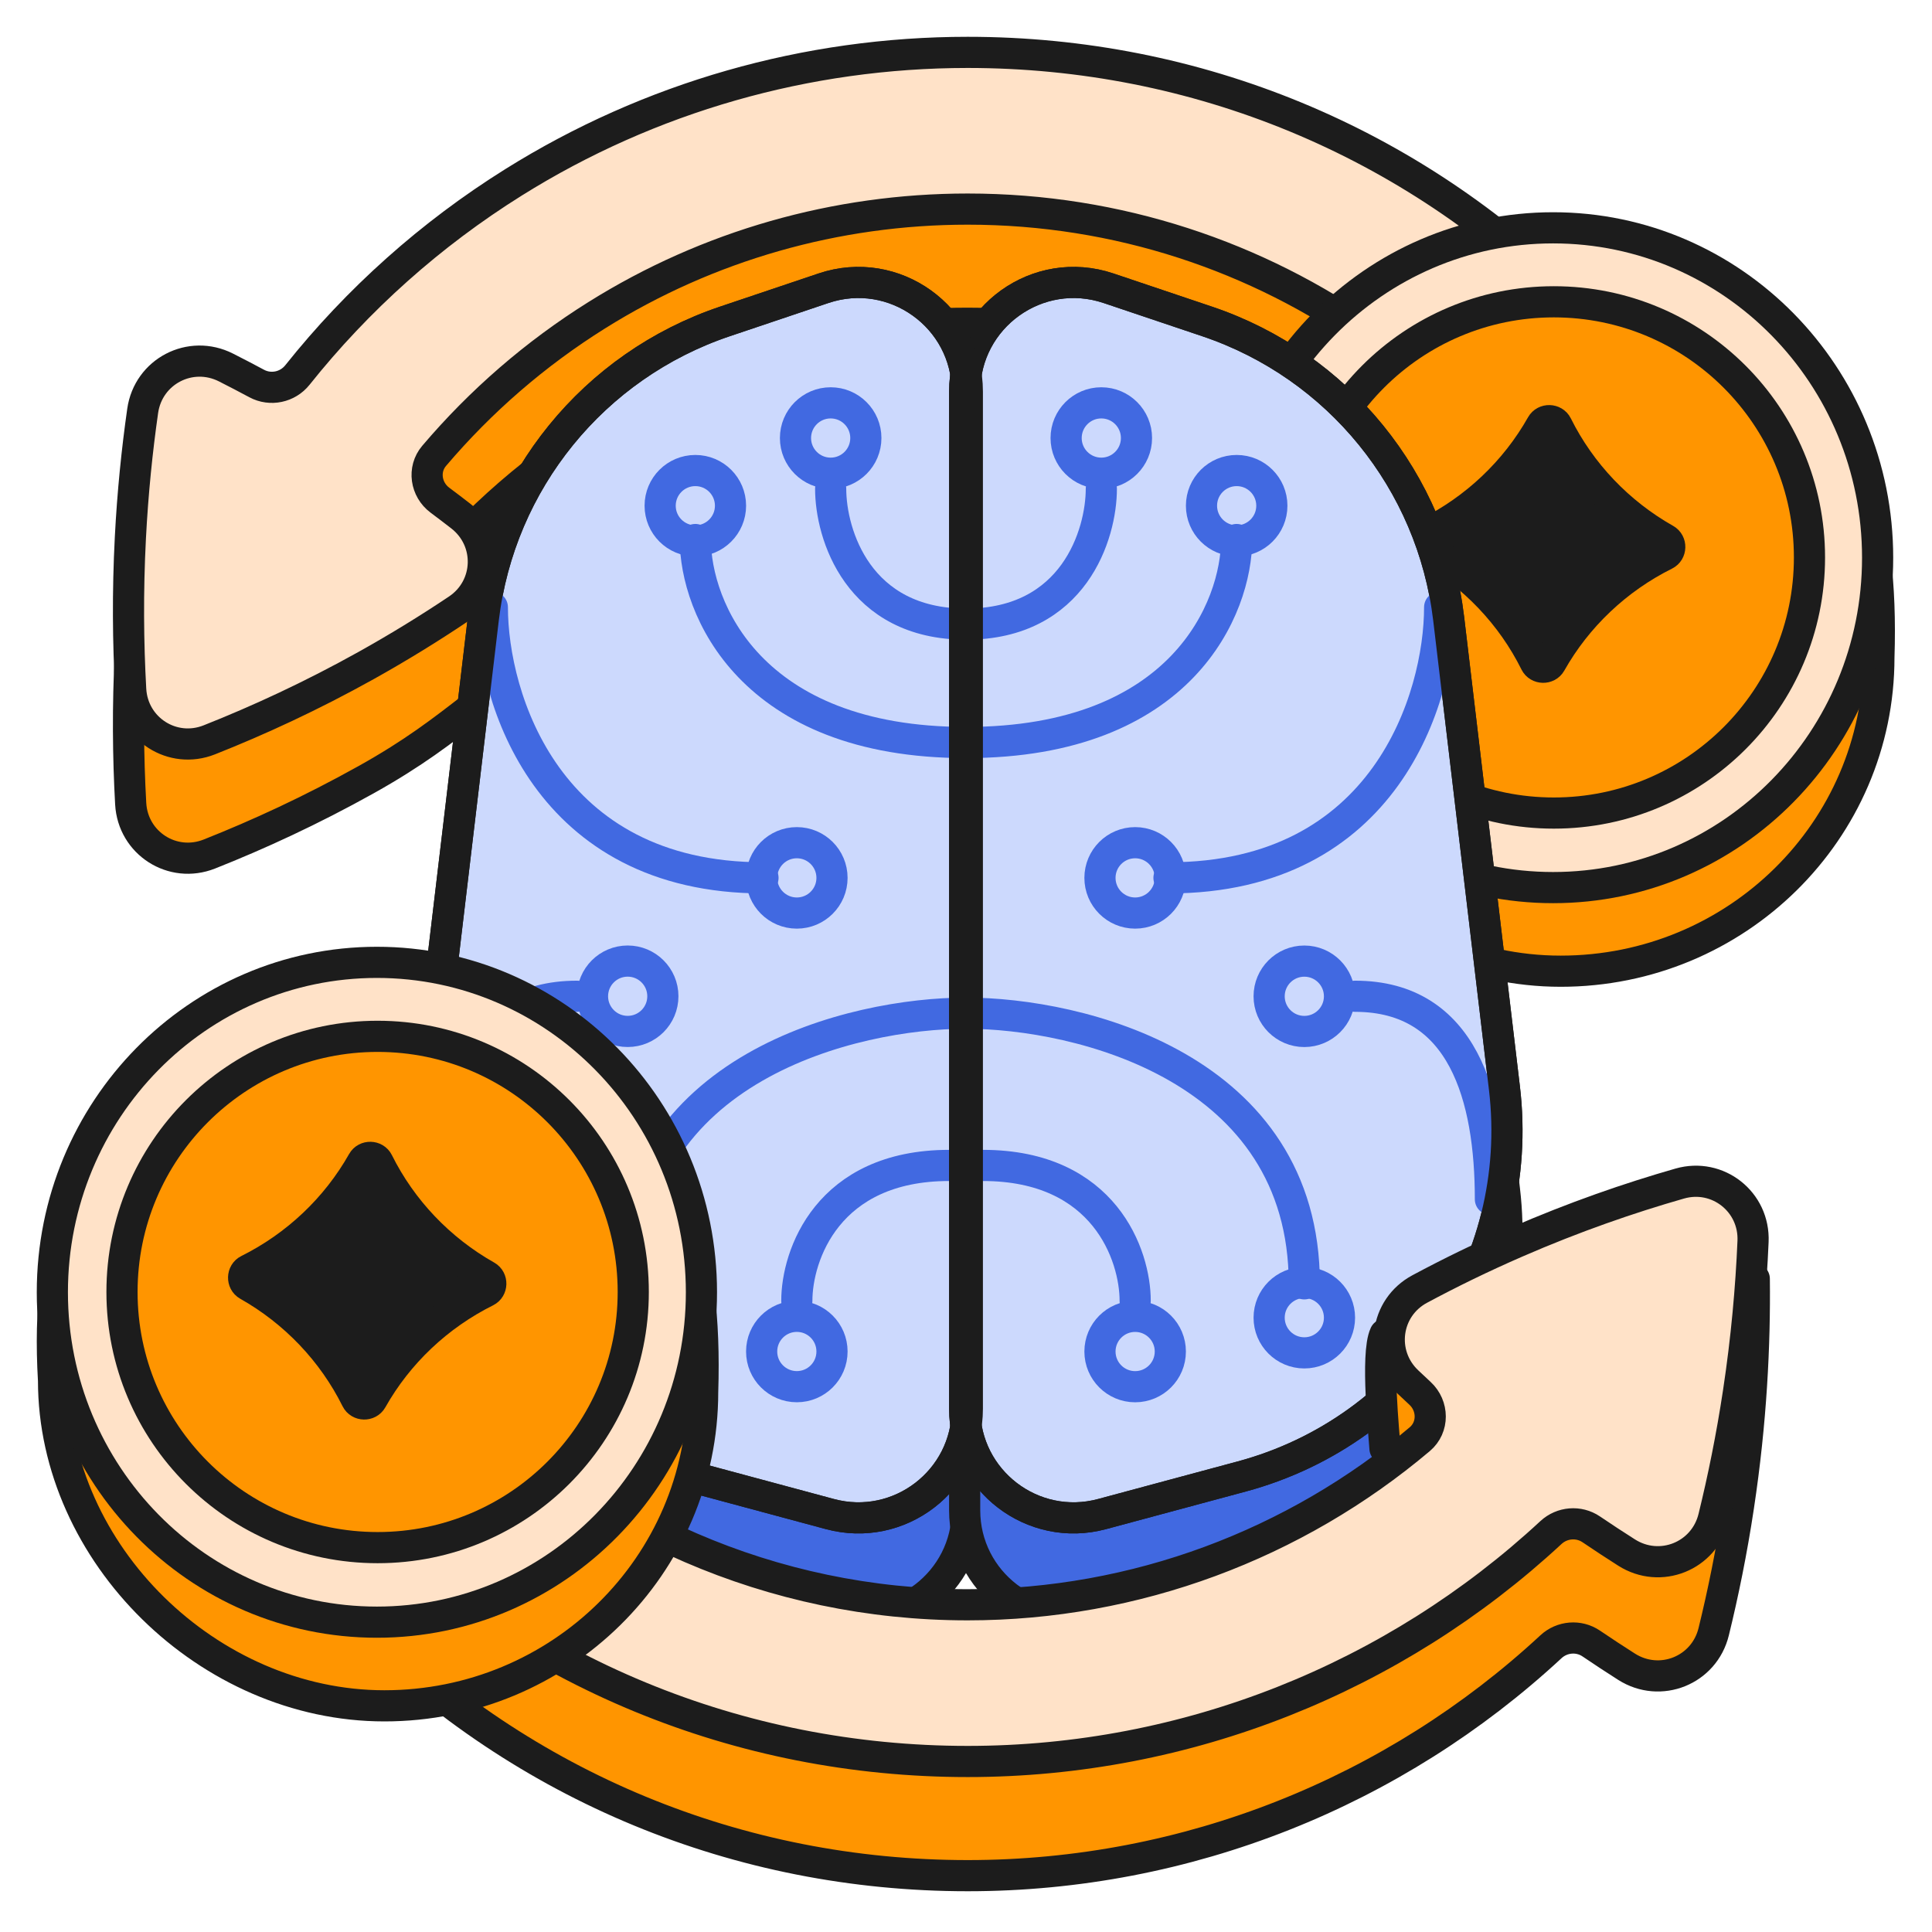 <svg width="62" height="62" viewBox="0 0 62 62" fill="none" xmlns="http://www.w3.org/2000/svg">
<path d="M50.488 13.379C45.297 8.199 38.396 5.346 31.054 5.346C25.884 5.346 20.844 6.787 16.482 9.515C13.573 11.334 11.041 13.67 9.008 16.394C7.59 15.6 6.241 14.94 4.999 14.393C4.623 16.277 4.311 18.47 4.184 20.92C4.094 22.667 4.111 24.297 4.194 25.789C4.264 27.059 5.536 27.875 6.718 27.407C8.286 26.786 9.983 26.006 11.749 25.021C13.276 24.169 14.195 23.455 15.217 22.662C15.713 22.276 16.01 21.683 15.971 21.055C15.905 20.014 15.759 18.74 15.564 18.055C15.075 17.675 13.815 19.485 13.277 19.101C14.899 17.002 16.887 15.195 19.158 13.774C22.717 11.549 26.831 10.373 31.055 10.373C40.703 10.373 48.949 16.479 52.116 25.021C52.139 25.084 52.161 25.144 52.182 25.201C52.641 26.434 53.365 27.233 54.636 26.89L55.894 26.552C56.767 26.317 57.382 25.52 57.344 24.616C57.099 18.759 55.29 18.168 50.489 13.377L50.488 13.379Z" fill="#FF9500" stroke="#1C1C1C" stroke-miterlimit="10" stroke-linejoin="round"/>
<path d="M50.488 9.714C45.297 4.534 38.396 1.681 31.054 1.681C25.884 1.681 20.844 3.123 16.482 5.85C13.823 7.512 11.479 9.607 9.544 12.035C9.231 12.427 8.681 12.545 8.239 12.308C7.905 12.129 7.576 11.957 7.251 11.793C6.11 11.216 4.76 11.918 4.579 13.184C4.399 14.444 4.259 15.805 4.184 17.255C4.094 19.003 4.111 20.633 4.194 22.125C4.264 23.394 5.536 24.211 6.718 23.742C8.286 23.121 9.983 22.341 11.749 21.357C12.808 20.766 13.787 20.161 14.687 19.558C15.743 18.85 15.792 17.34 14.787 16.561C14.568 16.391 14.345 16.221 14.117 16.051C13.662 15.711 13.564 15.063 13.931 14.63C15.423 12.873 17.183 11.346 19.158 10.111C22.717 7.885 26.831 6.71 31.055 6.71C40.703 6.71 48.948 12.815 52.115 21.357C52.501 22.396 52.742 23.1 52.891 23.782C53.214 25.256 54.734 26.241 56.066 25.532L56.785 25.149C57.438 24.801 57.852 24.12 57.824 23.382C57.59 16.981 55.385 14.599 50.489 9.714H50.488Z" fill="#FFE2C8" stroke="#1C1C1C" stroke-miterlimit="10" stroke-linejoin="round"/>
<path d="M60.296 21.099C60.296 26.659 55.723 31.167 50.083 31.167C44.442 31.167 39.465 26.286 39.465 20.726C38.917 11.345 44.442 11.03 50.083 11.03C55.723 11.03 60.606 11.517 60.296 21.099Z" fill="#FF9500" stroke="#1C1C1C" stroke-miterlimit="10"/>
<path d="M49.841 28.484C55.593 28.484 60.255 23.744 60.255 17.898C60.255 12.05 55.593 7.311 49.841 7.311C44.089 7.311 39.426 12.05 39.426 17.898C39.426 23.744 44.089 28.484 49.841 28.484Z" fill="#FFE2C8" stroke="#1C1C1C" stroke-miterlimit="10"/>
<path d="M49.864 26.092C54.395 26.092 58.068 22.419 58.068 17.889C58.068 13.358 54.395 9.685 49.864 9.685C45.333 9.685 41.66 13.358 41.66 17.889C41.66 22.419 45.333 26.092 49.864 26.092Z" fill="#FF9500" stroke="#1C1C1C" stroke-miterlimit="10"/>
<path d="M49.962 13.649C49.866 13.455 49.578 13.448 49.472 13.636C48.631 15.128 47.348 16.342 45.801 17.113C45.608 17.209 45.601 17.495 45.788 17.6C47.294 18.451 48.512 19.73 49.274 21.264C49.371 21.457 49.658 21.464 49.764 21.276C50.605 19.784 51.888 18.57 53.436 17.799C53.628 17.703 53.636 17.418 53.448 17.312C51.943 16.462 50.725 15.183 49.962 13.649Z" fill="#1C1C1C" stroke="#1C1C1C" stroke-miterlimit="10" stroke-linejoin="round"/>
<path d="M26.426 12.507C28.694 11.743 31.043 13.431 31.043 15.825V48.466C31.043 50.769 28.857 52.444 26.633 51.845L22.149 50.638C16.636 49.153 13.047 43.847 13.721 38.177L15.51 23.116C16.034 18.705 19.051 14.991 23.26 13.573L26.426 12.507Z" fill="#4169E1" stroke="#1C1C1C"/>
<path d="M35.574 12.507C33.306 11.743 30.957 13.431 30.957 15.825V48.466C30.957 50.769 33.143 52.444 35.367 51.845L39.851 50.638C45.364 49.153 48.953 43.847 48.279 38.177L46.49 23.116C45.966 18.705 42.949 14.991 38.74 13.573L35.574 12.507Z" fill="#4169E1" stroke="#1C1C1C"/>
<path d="M26.426 9.25C28.694 8.486 31.043 10.174 31.043 12.567V45.209C31.043 47.512 28.857 49.187 26.633 48.588L22.149 47.381C16.636 45.896 13.047 40.59 13.721 34.92L15.51 19.858C16.034 15.448 19.051 11.734 23.26 10.316L26.426 9.25Z" fill="#CCD9FD" stroke="#1C1C1C"/>
<path d="M31 20.029C27.526 20.029 26.657 17.133 26.657 15.686" stroke="#4169E1" stroke-linecap="round"/>
<path d="M30.457 37.4C26.548 37.4 25.571 40.295 25.571 41.743" stroke="#4169E1" stroke-linecap="round"/>
<path d="M18.514 31.971C15.04 31.971 14.171 35.228 14.171 38.486" stroke="#4169E1" stroke-linecap="round"/>
<path d="M31 23.828C24.052 23.828 22.314 19.486 22.314 17.314" stroke="#4169E1" stroke-linecap="round"/>
<circle cx="20.143" cy="42.286" r="1.129" stroke="#4169E1"/>
<circle cx="25.571" cy="28.172" r="1.129" stroke="#4169E1"/>
<circle cx="20.143" cy="31.971" r="1.129" stroke="#4169E1"/>
<circle cx="22.314" cy="16.229" r="1.129" stroke="#4169E1"/>
<circle cx="25.571" cy="43.371" r="1.129" stroke="#4169E1"/>
<circle cx="26.657" cy="14.057" r="1.129" stroke="#4169E1"/>
<path d="M20.143 41.2C20.143 34.252 27.381 32.514 31 32.514" stroke="#4169E1" stroke-linecap="round"/>
<path d="M24.485 28.171C17.537 28.171 15.8 22.381 15.8 19.486" stroke="#4169E1" stroke-linecap="round"/>
<path d="M35.574 9.25C33.306 8.486 30.957 10.174 30.957 12.567V45.209C30.957 47.512 33.143 49.187 35.367 48.588L39.851 47.381C45.364 45.896 48.953 40.59 48.279 34.92L46.49 19.858C45.966 15.448 42.949 11.734 38.74 10.316L35.574 9.25Z" fill="#CCD9FD" stroke="#1C1C1C"/>
<path d="M31 20.029C34.474 20.029 35.343 17.133 35.343 15.686" stroke="#4169E1" stroke-linecap="round"/>
<path d="M31.543 37.4C35.452 37.4 36.429 40.295 36.429 41.743" stroke="#4169E1" stroke-linecap="round"/>
<path d="M43.486 31.971C46.96 31.971 47.829 35.228 47.829 38.486" stroke="#4169E1" stroke-linecap="round"/>
<path d="M31 23.828C37.948 23.828 39.685 19.486 39.685 17.314" stroke="#4169E1" stroke-linecap="round"/>
<circle cx="1.629" cy="1.629" r="1.129" transform="matrix(-1 0 0 1 43.486 40.657)" stroke="#4169E1"/>
<circle cx="1.629" cy="1.629" r="1.129" transform="matrix(-1 0 0 1 38.057 26.543)" stroke="#4169E1"/>
<circle cx="1.629" cy="1.629" r="1.129" transform="matrix(-1 0 0 1 43.486 30.343)" stroke="#4169E1"/>
<circle cx="1.629" cy="1.629" r="1.129" transform="matrix(-1 0 0 1 41.315 14.6)" stroke="#4169E1"/>
<circle cx="1.629" cy="1.629" r="1.129" transform="matrix(-1 0 0 1 38.057 41.743)" stroke="#4169E1"/>
<circle cx="1.629" cy="1.629" r="1.129" transform="matrix(-1 0 0 1 36.971 12.428)" stroke="#4169E1"/>
<path d="M41.857 41.2C41.857 34.252 34.619 32.514 31 32.514" stroke="#4169E1" stroke-linecap="round"/>
<path d="M37.514 28.171C44.463 28.171 46.2 22.381 46.2 19.486" stroke="#4169E1" stroke-linecap="round"/>
<path d="M35.574 9.25C33.306 8.486 30.957 10.174 30.957 12.567V45.209C30.957 47.512 33.143 49.187 35.367 48.588L39.851 47.381C45.364 45.896 48.953 40.59 48.279 34.92L46.49 19.858C45.966 15.448 42.949 11.734 38.74 10.316L35.574 9.25Z" stroke="#1C1C1C"/>
<path d="M26.426 9.25C28.694 8.486 31.043 10.174 31.043 12.567V45.209C31.043 47.512 28.857 49.187 26.633 48.588L22.149 47.381C16.636 45.896 13.047 40.59 13.721 34.92L15.51 19.858C16.034 15.448 19.051 11.734 23.26 10.316L26.426 9.25Z" stroke="#1C1C1C"/>
<path d="M56.296 41.036C54.083 41.532 51.475 42.303 48.663 43.527C47.855 43.879 45.169 42.45 44.445 42.819C44.145 43.461 44.424 46.08 44.445 46.482C45.314 47.397 45.279 48.137 46.387 49.117C42.285 52.941 36.824 55.163 31.053 55.163C18.677 55.163 8.609 45.116 8.609 32.767L6.402 38.422C6.402 45.747 6.43 46.98 11.62 52.16C16.811 57.339 23.712 60.192 31.054 60.192C38.109 60.192 44.758 57.495 49.773 52.845C50.128 52.516 50.664 52.471 51.064 52.742C51.447 53.002 51.826 53.25 52.198 53.487C53.277 54.173 54.69 53.607 54.994 52.365C55.297 51.129 55.571 49.789 55.788 48.352C56.203 45.616 56.321 43.145 56.297 41.038L56.296 41.036Z" fill="#FF9500" stroke="#1C1C1C" stroke-miterlimit="10" stroke-linejoin="round"/>
<path d="M56.257 39.84C56.312 38.57 55.126 37.632 53.904 37.982C52.282 38.446 50.517 39.056 48.663 39.863C47.551 40.346 46.517 40.853 45.562 41.365C44.441 41.965 44.245 43.464 45.169 44.338C45.3 44.463 45.434 44.588 45.569 44.713C46.003 45.114 46.014 45.803 45.563 46.184C41.567 49.559 36.446 51.499 31.053 51.499C24.742 51.499 19.031 48.886 14.949 44.688C11.963 41.616 9.937 40.362 9.141 37.267C8.789 35.9 7.107 35.122 6.035 36.04V36.04C5.669 36.354 5.457 36.815 5.462 37.297C5.534 43.828 6.617 43.502 11.62 48.495C16.811 53.675 23.712 56.528 31.054 56.528C38.109 56.528 44.758 53.831 49.773 49.18C50.128 48.852 50.664 48.807 51.064 49.078C51.448 49.338 51.826 49.586 52.198 49.822C53.277 50.509 54.69 49.943 54.994 48.7C55.297 47.465 55.571 46.124 55.788 44.688C56.05 42.958 56.193 41.334 56.257 39.84Z" fill="#FFE2C8" stroke="#1C1C1C" stroke-miterlimit="10" stroke-linejoin="round"/>
<path d="M22.549 44.674C22.549 50.234 17.976 54.742 12.336 54.742C6.695 54.742 1.718 49.861 1.718 44.301C1.17 34.921 6.695 34.606 12.336 34.606C17.976 34.606 22.859 35.093 22.549 44.674Z" fill="#FF9500" stroke="#1C1C1C" stroke-miterlimit="10"/>
<path d="M12.095 52.057C17.847 52.057 22.51 47.317 22.51 41.47C22.51 35.623 17.847 30.883 12.095 30.883C6.343 30.883 1.68 35.623 1.68 41.47C1.68 47.317 6.343 52.057 12.095 52.057Z" fill="#FFE2C8" stroke="#1C1C1C" stroke-miterlimit="10"/>
<path d="M12.118 49.665C16.649 49.665 20.322 45.992 20.322 41.461C20.322 36.93 16.649 33.257 12.118 33.257C7.588 33.257 3.915 36.93 3.915 41.461C3.915 45.992 7.588 49.665 12.118 49.665Z" fill="#FF9500" stroke="#1C1C1C" stroke-miterlimit="10"/>
<path d="M12.128 37.29C12.032 37.097 11.745 37.09 11.639 37.278C10.797 38.77 9.514 39.984 7.967 40.755C7.774 40.851 7.767 41.136 7.954 41.242C9.46 42.092 10.678 43.371 11.441 44.905C11.537 45.099 11.824 45.106 11.93 44.918C12.771 43.425 14.054 42.212 15.602 41.441C15.794 41.345 15.802 41.059 15.614 40.953C14.109 40.103 12.891 38.824 12.128 37.29Z" fill="#1C1C1C" stroke="#1C1C1C" stroke-miterlimit="10" stroke-linejoin="round"/>
</svg>
